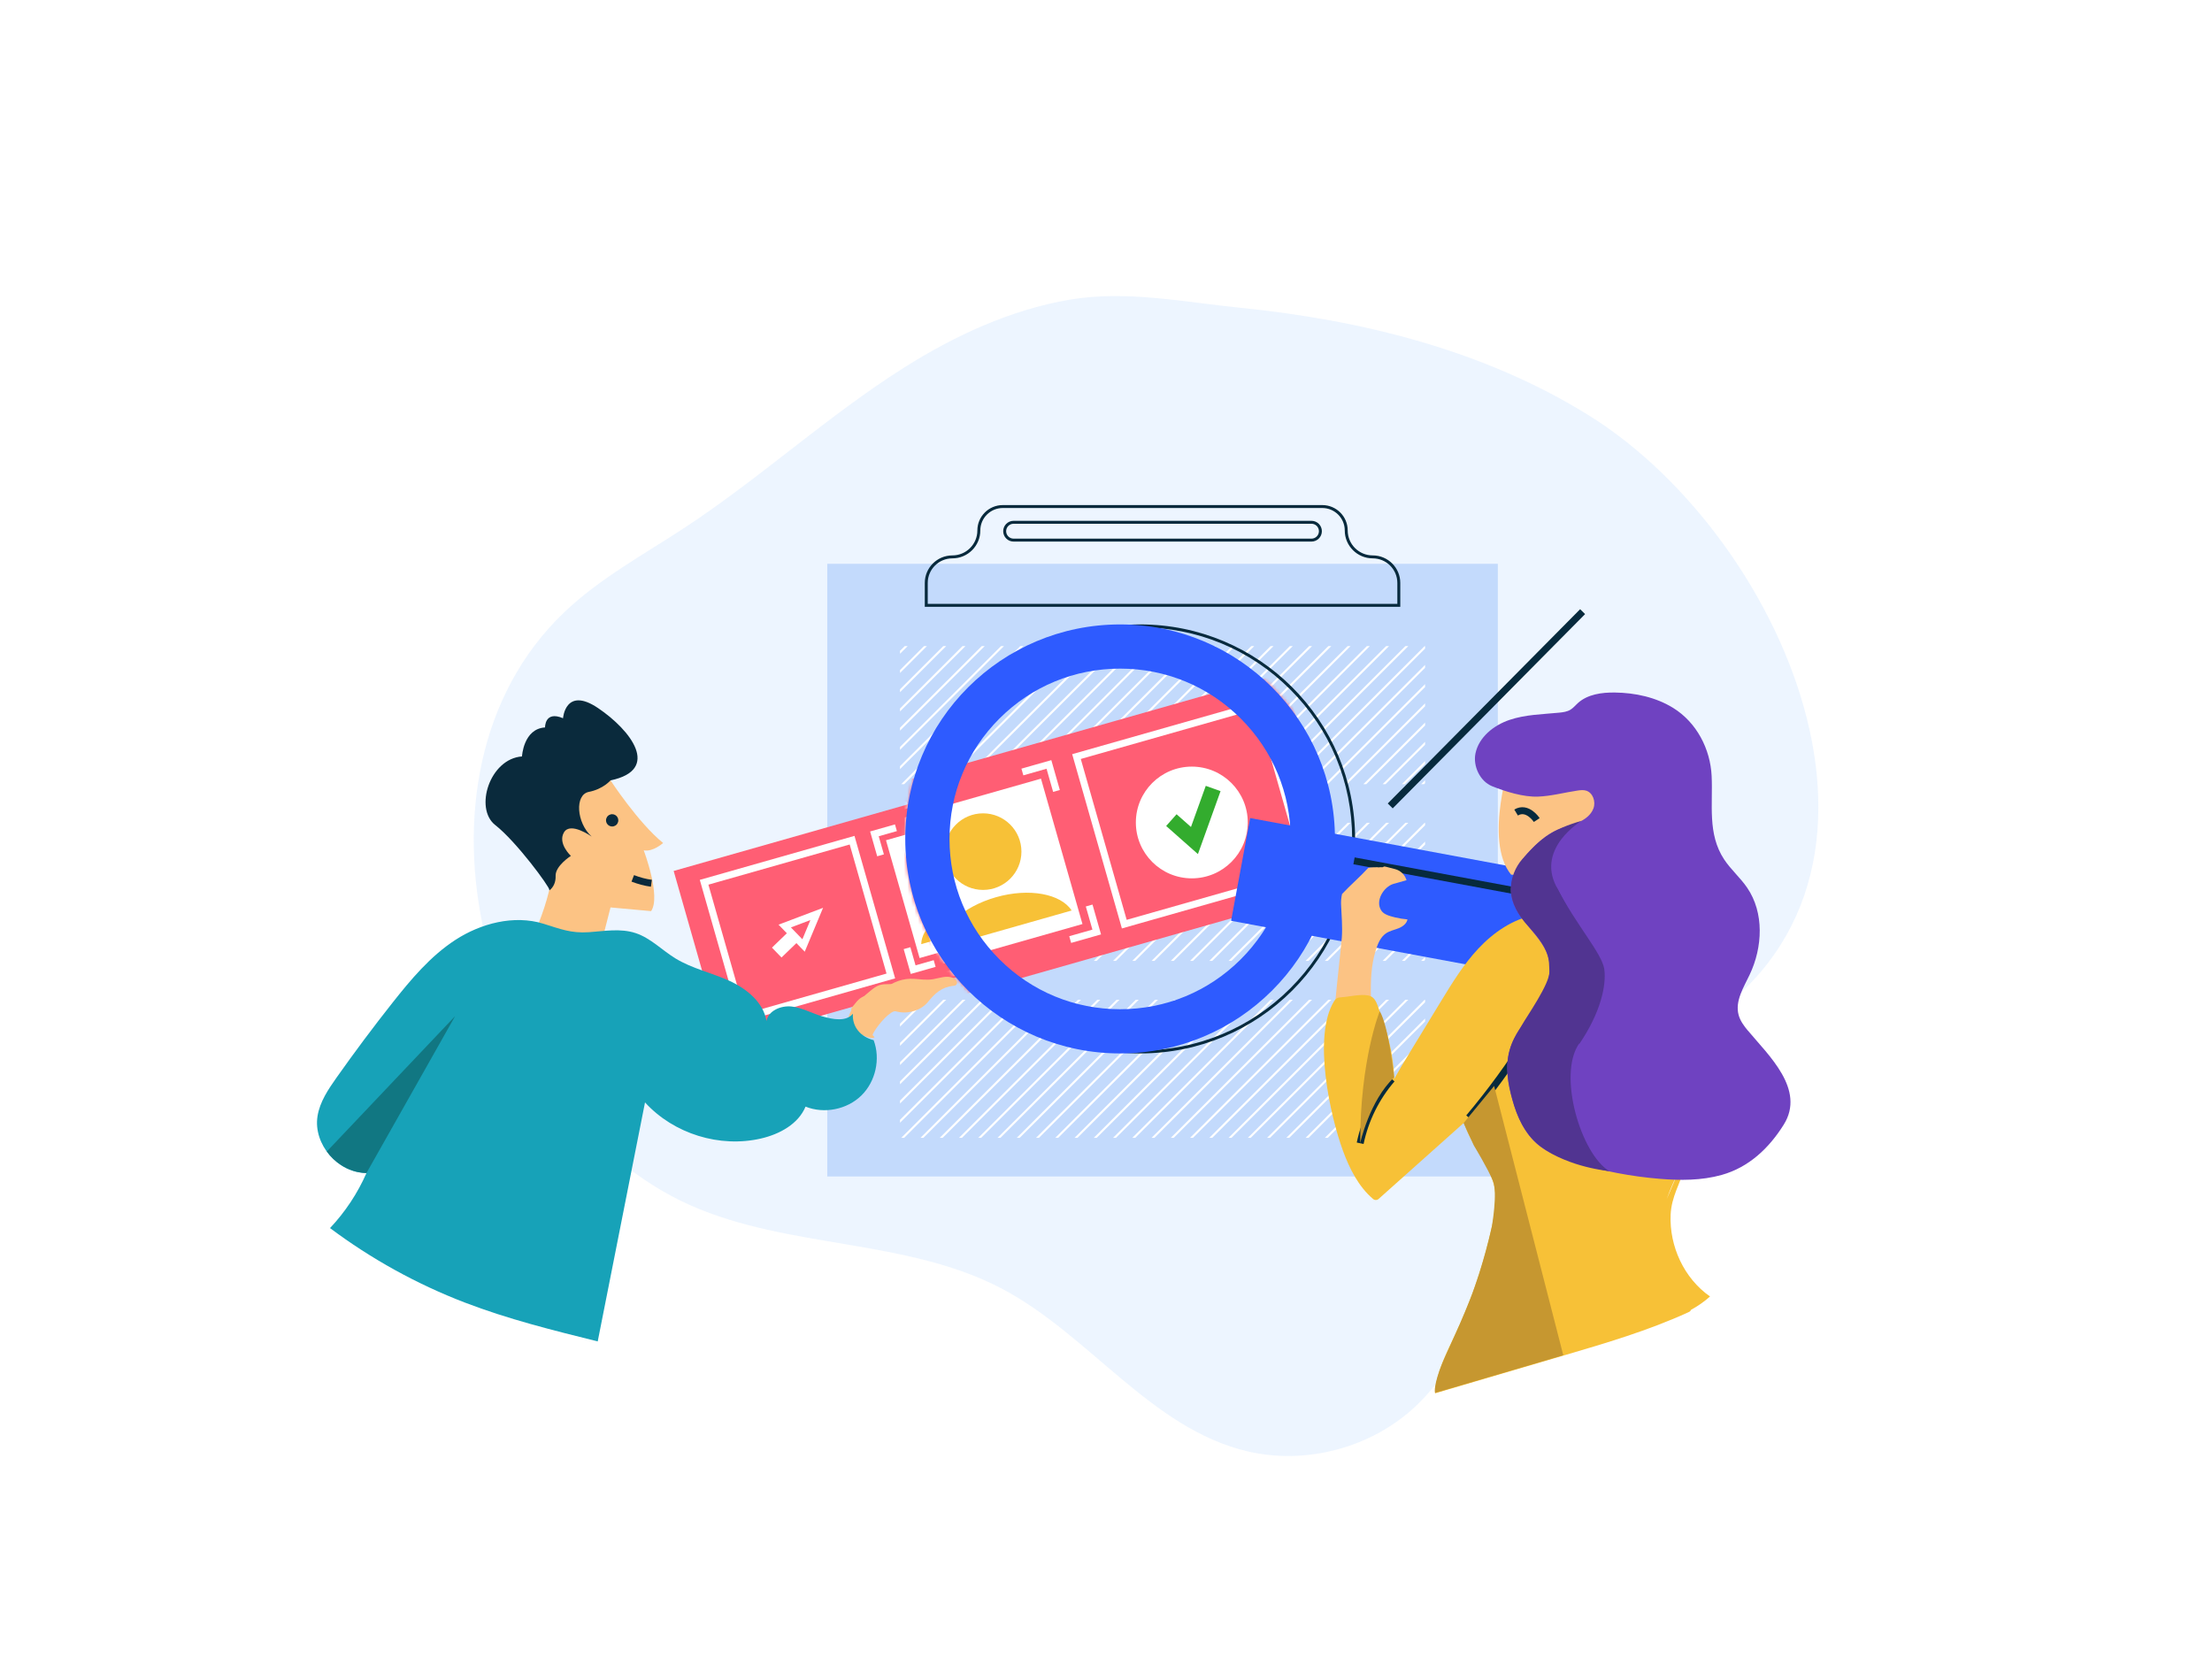 <svg width="635" height="476" viewBox="0 0 635 476" fill="none" xmlns="http://www.w3.org/2000/svg">
<rect width="635" height="476" fill="white"/>
<g clip-path="url(#clip0_1146_9056)">
<path opacity="0.14" d="M482.804 297.212C481.562 297.902 480.287 298.571 478.978 299.227C456.62 310.405 442.358 314.357 434.629 339.997C427.831 362.55 423.531 387.603 406.356 403.747C393.727 415.619 374.99 420.636 358.105 416.663C330.463 410.16 312.78 383.242 287.671 369.998C260.306 355.562 226.629 358.586 198.326 346.083C138.781 319.77 112.512 223.094 161.91 175.837C172.181 166.013 184.874 159.178 196.748 151.36C218.414 137.098 237.646 119.349 259.585 105.504C274.074 96.366 290.102 88.913 307.103 86.03C323.314 83.284 339.718 86.707 355.917 88.343C390.972 91.882 426.18 100.569 456.317 119.383C513.047 154.796 557.025 256.059 482.804 297.208V297.212Z" fill="#7DB2FF"/>
</g>
<g clip-path="url(#clip1_1146_9056)">
<path d="M429.984 161.868H237.48V337.751H429.984V161.868Z" fill="#C3DAFC"/>
<path d="M379.586 145.846C383.148 145.846 386.04 148.738 386.04 152.29C386.04 156.705 389.636 160.299 394.062 160.299C397.962 160.299 401.134 163.466 401.134 167.361V173.361H266.326V167.361C266.326 163.466 269.498 160.299 273.399 160.299C277.82 160.299 281.42 156.709 281.42 152.29C281.42 148.734 284.317 145.846 287.874 145.846H379.586ZM379.586 145H287.874C283.842 145 280.573 148.264 280.573 152.29C280.573 156.244 277.363 159.453 273.399 159.453C269.024 159.453 265.479 162.993 265.479 167.361V174.207H401.981V167.361C401.981 162.993 398.437 159.453 394.062 159.453C390.102 159.453 386.887 156.248 386.887 152.29C386.887 148.264 383.618 145 379.586 145Z" fill="#072A3D"/>
<path d="M376.486 150.366C377.663 150.366 378.625 151.322 378.625 152.501C378.625 153.681 377.668 154.637 376.486 154.637H290.975C289.797 154.637 288.836 153.681 288.836 152.501C288.836 151.322 289.793 150.366 290.975 150.366H376.486ZM376.486 149.52H290.975C289.327 149.52 287.989 150.857 287.989 152.501C287.989 154.146 289.327 155.483 290.975 155.483H376.486C378.133 155.483 379.472 154.146 379.472 152.501C379.472 150.857 378.133 149.52 376.486 149.52Z" fill="#072A3D"/>
<path d="M326.897 236.223H326.054L286.358 275.857H287.201L326.897 236.223Z" fill="white"/>
<path d="M332.423 236.223H331.581L291.885 275.857H292.728L332.423 236.223Z" fill="white"/>
<path d="M321.37 236.223H320.527L280.827 275.857H281.674L321.37 236.223Z" fill="white"/>
<path d="M315.843 236.223H314.996L275.3 275.857H276.147L315.843 236.223Z" fill="white"/>
<path d="M310.316 236.223H309.469L269.773 275.857H270.616L310.316 236.223Z" fill="white"/>
<path d="M337.95 236.223H337.107L297.412 275.857H298.254L337.95 236.223Z" fill="white"/>
<path d="M349.008 236.223H348.161L308.465 275.857H309.312L349.008 236.223Z" fill="white"/>
<path d="M343.481 236.223H342.634L302.938 275.857H303.781L343.481 236.223Z" fill="white"/>
<path d="M293.731 236.223H292.889L258.368 270.69V271.536L293.731 236.223Z" fill="white"/>
<path d="M304.785 236.223H303.942L264.247 275.857H265.089L304.785 236.223Z" fill="white"/>
<path d="M282.678 236.223H281.831L258.368 259.654V260.495L282.678 236.223Z" fill="white"/>
<path d="M277.151 236.223H276.304L258.368 254.135V254.977L277.151 236.223Z" fill="white"/>
<path d="M260.566 236.223H259.723L258.368 237.576V238.422L260.566 236.223Z" fill="white"/>
<path d="M266.093 236.223H265.25L258.368 243.094V243.94L266.093 236.223Z" fill="white"/>
<path d="M288.205 236.223H287.362L258.368 265.172V266.013L288.205 236.223Z" fill="white"/>
<path d="M299.258 236.223H298.416L258.72 275.857H259.563L299.258 236.223Z" fill="white"/>
<path d="M354.535 236.223H353.692L313.992 275.857H314.839L354.535 236.223Z" fill="white"/>
<path d="M271.62 236.223H270.777L258.368 248.617V249.458L271.62 236.223Z" fill="white"/>
<path d="M409.096 253.493V252.651L385.85 275.857H386.697L409.096 253.493Z" fill="white"/>
<path d="M409.096 247.974V247.133L380.323 275.857H381.17L409.096 247.974Z" fill="white"/>
<path d="M360.062 236.223H359.219L319.523 275.857H320.366L360.062 236.223Z" fill="white"/>
<path d="M409.096 259.015V258.169L391.381 275.857H392.224L409.096 259.015Z" fill="white"/>
<path d="M409.096 242.456V241.614L374.796 275.857H375.639L409.096 242.456Z" fill="white"/>
<path d="M409.096 275.57V274.728L407.961 275.857H408.804L409.096 275.57Z" fill="white"/>
<path d="M409.096 264.533V263.692L396.908 275.857H397.751L409.096 264.533Z" fill="white"/>
<path d="M409.096 270.052V269.21L402.435 275.857H403.277L409.096 270.052Z" fill="white"/>
<path d="M409.096 236.938V236.223H408.965L369.269 275.857H370.112L409.096 236.938Z" fill="white"/>
<path d="M376.647 236.223H375.8L336.104 275.857H336.947L376.647 236.223Z" fill="white"/>
<path d="M382.174 236.223H381.327L341.631 275.857H342.474L382.174 236.223Z" fill="white"/>
<path d="M371.116 236.223H370.273L330.577 275.857H331.42L371.116 236.223Z" fill="white"/>
<path d="M365.589 236.223H364.746L325.05 275.857H325.893L365.589 236.223Z" fill="white"/>
<path d="M387.701 236.223H386.858L347.158 275.857H348.005L387.701 236.223Z" fill="white"/>
<path d="M398.754 236.223H397.911L358.215 275.857H359.058L398.754 236.223Z" fill="white"/>
<path d="M404.281 236.223H403.438L363.742 275.857H364.585L404.281 236.223Z" fill="white"/>
<path d="M393.227 236.223H392.385L352.685 275.857H353.532L393.227 236.223Z" fill="white"/>
<path d="M310.316 185.493H309.469L269.773 225.127H270.616L310.316 185.493Z" fill="white"/>
<path d="M315.843 185.493H314.996L275.3 225.127H276.147L315.843 185.493Z" fill="white"/>
<path d="M321.37 185.493H320.527L280.827 225.127H281.674L321.37 185.493Z" fill="white"/>
<path d="M304.785 185.493H303.942L264.247 225.127H265.089L304.785 185.493Z" fill="white"/>
<path d="M349.008 185.493H348.161L308.465 225.127H309.312L349.008 185.493Z" fill="white"/>
<path d="M343.481 185.493H342.634L302.938 225.127H303.781L343.481 185.493Z" fill="white"/>
<path d="M332.423 185.493H331.581L291.885 225.127H292.728L332.423 185.493Z" fill="white"/>
<path d="M326.897 185.493H326.054L286.358 225.127H287.201L326.897 185.493Z" fill="white"/>
<path d="M337.95 185.493H337.107L297.412 225.127H298.254L337.95 185.493Z" fill="white"/>
<path d="M271.624 185.493H270.777L258.368 197.887V198.728L271.624 185.493Z" fill="white"/>
<path d="M266.093 185.493H265.25L258.368 192.364V193.21L266.093 185.493Z" fill="white"/>
<path d="M277.151 185.493H276.304L258.368 203.405V204.247L277.151 185.493Z" fill="white"/>
<path d="M260.566 185.493H259.723L258.368 186.846V187.692L260.566 185.493Z" fill="white"/>
<path d="M299.258 185.493H298.416L258.72 225.127H259.563L299.258 185.493Z" fill="white"/>
<path d="M293.731 185.493H292.889L258.368 219.96V220.806L293.731 185.493Z" fill="white"/>
<path d="M282.678 185.493H281.831L258.368 208.923V209.765L282.678 185.493Z" fill="white"/>
<path d="M288.205 185.493H287.362L258.368 214.442V215.283L288.205 185.493Z" fill="white"/>
<path d="M409.096 186.207V185.493H408.965L369.269 225.127H370.112L409.096 186.207Z" fill="white"/>
<path d="M409.096 197.244V196.403L380.323 225.127H381.17L409.096 197.244Z" fill="white"/>
<path d="M409.096 202.762V201.921L385.85 225.127H386.697L409.096 202.762Z" fill="white"/>
<path d="M409.096 208.285V207.439L391.381 225.127H392.224L409.096 208.285Z" fill="white"/>
<path d="M409.096 191.726V190.884L374.796 225.127H375.639L409.096 191.726Z" fill="white"/>
<path d="M409.096 213.803V212.957L396.908 225.127H397.751L409.096 213.803Z" fill="white"/>
<path d="M354.535 185.493H353.692L313.992 225.127H314.839L354.535 185.493Z" fill="white"/>
<path d="M409.096 219.321V218.48L402.435 225.127H403.277L409.096 219.321Z" fill="white"/>
<path d="M404.281 185.493H403.438L363.742 225.127H364.585L404.281 185.493Z" fill="white"/>
<path d="M409.096 224.84V223.998L407.961 225.127H408.804L409.096 224.84Z" fill="white"/>
<path d="M365.589 185.493H364.746L325.05 225.127H325.893L365.589 185.493Z" fill="white"/>
<path d="M376.647 185.493H375.8L336.104 225.127H336.947L376.647 185.493Z" fill="white"/>
<path d="M371.116 185.493H370.273L330.577 225.127H331.42L371.116 185.493Z" fill="white"/>
<path d="M360.062 185.493H359.219L319.523 225.127H320.366L360.062 185.493Z" fill="white"/>
<path d="M387.701 185.493H386.858L347.158 225.127H348.005L387.701 185.493Z" fill="white"/>
<path d="M382.174 185.493H381.327L341.631 225.127H342.478L382.174 185.493Z" fill="white"/>
<path d="M393.227 185.493H392.385L352.685 225.127H353.532L393.227 185.493Z" fill="white"/>
<path d="M398.754 185.493H397.911L358.215 225.127H359.058L398.754 185.493Z" fill="white"/>
<path d="M310.316 287.021H309.469L269.773 326.655H270.616L310.316 287.021Z" fill="white"/>
<path d="M315.843 287.021H314.996L275.3 326.655H276.147L315.843 287.021Z" fill="white"/>
<path d="M321.37 287.021H320.527L280.827 326.655H281.674L321.37 287.021Z" fill="white"/>
<path d="M304.785 287.021H303.942L264.247 326.655H265.089L304.785 287.021Z" fill="white"/>
<path d="M349.008 287.021H348.161L308.465 326.655H309.312L349.008 287.021Z" fill="white"/>
<path d="M343.481 287.021H342.634L302.938 326.655H303.781L343.481 287.021Z" fill="white"/>
<path d="M332.423 287.021H331.581L291.885 326.655H292.728L332.423 287.021Z" fill="white"/>
<path d="M326.897 287.021H326.054L286.358 326.655H287.201L326.897 287.021Z" fill="white"/>
<path d="M337.95 287.021H337.107L297.412 326.655H298.254L337.95 287.021Z" fill="white"/>
<path d="M271.624 287.021H270.777L258.368 299.411V300.256L271.624 287.021Z" fill="white"/>
<path d="M266.093 287.021H265.25L258.368 293.892V294.738L266.093 287.021Z" fill="white"/>
<path d="M277.151 287.021H276.304L258.368 304.933V305.775L277.151 287.021Z" fill="white"/>
<path d="M260.566 287.021H259.723L258.368 288.374V289.216L260.566 287.021Z" fill="white"/>
<path d="M299.258 287.021H298.416L258.72 326.655H259.563L299.258 287.021Z" fill="white"/>
<path d="M293.731 287.021H292.889L258.368 321.488V322.33L293.731 287.021Z" fill="white"/>
<path d="M282.678 287.021H281.831L258.368 310.451V311.293L282.678 287.021Z" fill="white"/>
<path d="M288.205 287.021H287.362L258.368 315.97V316.811L288.205 287.021Z" fill="white"/>
<path d="M409.096 287.736V287.021H408.965L369.269 326.655H370.112L409.096 287.736Z" fill="white"/>
<path d="M409.096 298.772V297.931L380.323 326.655H381.17L409.096 298.772Z" fill="white"/>
<path d="M409.096 304.29V303.449L385.85 326.655H386.697L409.096 304.29Z" fill="white"/>
<path d="M409.096 309.813V308.967L391.381 326.655H392.224L409.096 309.813Z" fill="white"/>
<path d="M409.096 293.254V292.412L374.796 326.655H375.639L409.096 293.254Z" fill="white"/>
<path d="M409.096 315.331V314.486L396.908 326.655H397.751L409.096 315.331Z" fill="white"/>
<path d="M354.535 287.021H353.692L313.992 326.655H314.839L354.535 287.021Z" fill="white"/>
<path d="M409.096 320.85V320.008L402.435 326.655H403.277L409.096 320.85Z" fill="white"/>
<path d="M404.281 287.021H403.438L363.742 326.655H364.585L404.281 287.021Z" fill="white"/>
<path d="M409.096 326.368V325.526L407.961 326.655H408.804L409.096 326.368Z" fill="white"/>
<path d="M365.589 287.021H364.746L325.05 326.655H325.893L365.589 287.021Z" fill="white"/>
<path d="M376.647 287.021H375.8L336.104 326.655H336.947L376.647 287.021Z" fill="white"/>
<path d="M371.116 287.021H370.273L330.577 326.655H331.42L371.116 287.021Z" fill="white"/>
<path d="M360.062 287.021H359.219L319.523 326.655H320.366L360.062 287.021Z" fill="white"/>
<path d="M387.701 287.021H386.858L347.158 326.655H348.005L387.701 287.021Z" fill="white"/>
<path d="M382.174 287.021H381.327L341.631 326.655H342.478L382.174 287.021Z" fill="white"/>
<path d="M393.227 287.021H392.385L352.685 326.655H353.532L393.227 287.021Z" fill="white"/>
<path d="M398.754 287.021H397.911L358.215 326.655H359.058L398.754 287.021Z" fill="white"/>
<path d="M344.663 207.017L193.388 250.043L207.534 299.625L358.809 256.6L344.663 207.017Z" fill="#FF5E74"/>
<path d="M288.214 231.593L254.342 241.227L263.991 275.047L297.863 265.413L288.214 231.593Z" fill="white"/>
<path d="M283.885 230.049L290.06 228.29L291.818 234.456" stroke="white" stroke-width="2" stroke-miterlimit="10"/>
<path d="M252.778 245.556L251.021 239.394L257.195 237.64" stroke="white" stroke-width="2" stroke-miterlimit="10"/>
<path d="M268.313 276.619L262.138 278.373L260.38 272.208" stroke="white" stroke-width="2" stroke-miterlimit="10"/>
<path d="M299.419 261.108L301.177 267.269L295.006 269.028" stroke="white" stroke-width="2" stroke-miterlimit="10"/>
<path d="M274.741 257.48C279.667 257.48 283.661 253.493 283.661 248.575C283.661 243.656 279.667 239.669 274.741 239.669C269.816 239.669 265.822 243.656 265.822 248.575C265.822 253.493 269.816 257.48 274.741 257.48Z" fill="#F7C137"/>
<path d="M295.345 262.267C292.821 258.381 285.486 256.973 277.765 259.167C270.045 261.362 264.552 266.419 264.458 271.05L295.349 262.267H295.345Z" fill="#F7C137"/>
<path d="M244.609 241.209L202.127 253.292L213.248 292.272L255.73 280.189L244.609 241.209Z" stroke="white" stroke-width="2" stroke-miterlimit="10"/>
<path d="M338.954 214.377L296.472 226.46L307.593 265.44L350.075 253.358L338.954 214.377Z" stroke="white" stroke-width="2" stroke-miterlimit="10"/>
<path d="M312.764 260.174L334.312 221.525" stroke="white" stroke-width="2" stroke-miterlimit="10"/>
<path d="M304.184 230.092L342.893 251.607" stroke="white" stroke-width="2" stroke-miterlimit="10"/>
<path d="M399.097 231.373L454.323 175.598" stroke="#072A3D" stroke-width="2" stroke-miterlimit="10"/>
<path d="M262.328 281.004C264.183 281.131 265.996 281.431 267.846 281.118C269.718 280.805 271.688 279.976 273.568 280.725C274.008 280.898 274.436 281.181 274.639 281.608C274.843 282.035 274.741 282.627 274.33 282.864C274.135 282.974 273.907 282.991 273.686 283.016C270.349 283.38 268.393 285.165 266.436 287.592C264.445 290.061 260.871 291.123 257.801 290.488C257.386 290.404 256.945 290.23 256.547 290.378C254.578 291.11 251.427 295.017 250.546 296.92C250.309 297.436 251.41 297.664 250.889 297.893C250.512 298.058 250.076 298.003 249.673 297.918C247.408 297.432 245.37 295.969 244.189 293.981C243.85 293.415 243.575 292.776 243.617 292.116C243.651 291.617 243.867 291.148 244.079 290.696C244.82 289.123 245.646 287.495 247.077 286.509C248.631 285.439 249.555 286.281 251.062 286.192C252.392 286.112 252.939 284.767 254.01 283.845C256.28 281.892 259.325 280.805 262.328 281.012V281.004Z" fill="#FCC384"/>
<path d="M249.826 284.488C250.626 283.824 251.461 283.16 252.447 282.83C253.337 282.534 254.294 282.534 255.234 282.539C257.106 282.543 258.982 282.551 260.854 282.556C258.466 286.886 253.561 289.232 248.742 290.366C247.929 290.556 247.099 290.721 246.264 290.662C243.795 290.476 243.939 289.634 245.506 288.201C246.908 286.924 248.365 285.697 249.826 284.488Z" fill="#FCC384"/>
<path d="M175.262 224.036C175.262 224.036 183.207 236.198 190.356 242.012C190.356 242.012 187.442 244.655 184.795 244.126C184.795 244.126 189.827 257.345 186.913 261.573L175.262 260.516L170.76 278.099L149.313 276.115C149.313 276.115 156.462 264.352 158.58 251.065L153.019 226.941L161.494 216.894L175 215.837L175.266 224.032L175.262 224.036Z" fill="#FCC384"/>
<path d="M175.262 224.036C175.262 224.036 173.145 226.548 169.041 227.343C164.937 228.138 165.466 236.198 169.837 240.164C169.837 240.164 163.747 235.8 161.892 238.976C160.037 242.147 163.878 245.716 163.878 245.716C163.878 245.716 159.381 248.583 159.499 251.471C159.554 252.82 159.169 254.156 158.241 255.146C157.886 255.527 157.632 255.734 157.695 255.476C157.873 254.723 148.259 241.619 142.169 236.862C136.079 232.104 140.581 217.825 149.847 217.165C149.847 217.165 150.245 209.232 156.467 208.839C156.467 208.839 156.336 203.946 161.629 206.196C161.629 206.196 162.29 196.944 171.692 203.287C181.094 209.634 189.831 221 175.267 224.041L175.262 224.036Z" fill="#0A2A3C"/>
<path d="M171.582 385.107C158.711 381.91 145.803 378.705 133.428 373.948C119.63 368.645 106.568 361.427 94.74 352.572C99.098 347.946 102.659 342.567 105.213 336.749C97.027 336.821 89.844 328.469 91.157 320.401C91.822 316.312 94.231 312.743 96.624 309.356C101.774 302.066 107.115 294.911 112.65 287.909C117.952 281.198 123.539 274.517 130.709 269.849C137.951 265.13 147.522 262.559 156.018 265.197C160.727 266.66 163.887 267.975 168.998 267.629C173.475 267.324 178.108 266.445 182.483 267.891C186.782 269.312 190.038 272.788 193.901 275.151C198.615 278.039 204.154 279.232 209.194 281.498C214.238 283.765 219.138 287.681 220.036 293.131C220.591 290.104 224.25 288.611 227.312 288.97C230.374 289.33 233.131 290.937 236.087 291.795C239.043 292.658 242.906 293.415 244.849 291.025C244.561 294.797 247.107 297.719 250.791 298.611C252.82 303.99 251.376 310.502 247.259 314.524C243.143 318.545 236.591 319.843 231.25 317.703C229.167 322.706 223.809 325.602 218.528 326.837C206.64 329.62 193.38 325.509 185.164 316.49L171.586 385.111L171.582 385.107Z" fill="#17A2B8"/>
<path d="M105.213 336.749C105.213 336.749 98.56 337.011 93.808 330.592L130.649 291.723L105.213 336.749Z" fill="#117782"/>
<mask id="mask0_1146_9056" style="mask-type:luminance" maskUnits="userSpaceOnUse" x="259" y="179" width="125" height="124">
<path d="M321.548 302.43C355.61 302.43 383.224 274.859 383.224 240.849C383.224 206.839 355.61 179.268 321.548 179.268C287.485 179.268 259.872 206.839 259.872 240.849C259.872 274.859 287.485 302.43 321.548 302.43Z" fill="white"/>
</mask>
<g mask="url(#mask0_1146_9056)">
<path d="M368.503 193.213L181.809 246.312L199.267 307.505L385.962 254.406L368.503 193.213Z" fill="#FF5E74"/>
<path d="M298.834 223.545L257.032 235.434L268.94 277.172L310.742 265.283L298.834 223.545Z" fill="white"/>
<path d="M293.498 221.634L301.117 219.465L303.285 227.072" stroke="white" stroke-width="2" stroke-miterlimit="10"/>
<path d="M255.107 240.773L252.934 233.166L260.553 231.001" stroke="white" stroke-width="2" stroke-miterlimit="10"/>
<path d="M274.275 279.105L266.656 281.274L264.487 273.667" stroke="white" stroke-width="2" stroke-miterlimit="10"/>
<path d="M312.666 259.967L314.839 267.574L307.22 269.739" stroke="white" stroke-width="2" stroke-miterlimit="10"/>
<path d="M282.212 255.488C288.293 255.488 293.223 250.566 293.223 244.494C293.223 238.422 288.293 233.5 282.212 233.5C276.13 233.5 271.2 238.422 271.2 244.494C271.2 250.566 276.13 255.488 282.212 255.488Z" fill="#F7C137"/>
<path d="M307.639 261.396C304.522 256.601 295.468 254.863 285.943 257.573C276.414 260.284 269.638 266.521 269.519 272.238L307.644 261.396H307.639Z" fill="#F7C137"/>
<path d="M245.024 235.409L192.595 250.321L206.319 298.427L258.748 283.516L245.024 235.409Z" stroke="white" stroke-width="2" stroke-miterlimit="10"/>
<path d="M361.456 202.294L309.027 217.205L322.751 265.312L375.18 250.4L361.456 202.294Z" stroke="white" stroke-width="2" stroke-miterlimit="10"/>
</g>
<path d="M327.337 180.114C343.587 180.114 358.864 186.432 370.349 197.904C381.839 209.376 388.166 224.628 388.166 240.849C388.166 257.07 381.839 272.327 370.349 283.795C358.859 295.267 343.583 301.584 327.337 301.584C311.091 301.584 295.811 295.267 284.325 283.795C272.84 272.322 266.508 257.07 266.508 240.849C266.508 224.628 272.835 209.372 284.325 197.904C295.815 186.432 311.091 180.114 327.337 180.114ZM327.337 179.268C293.274 179.268 265.661 206.839 265.661 240.849C265.661 274.86 293.274 302.43 327.337 302.43C361.4 302.43 389.013 274.86 389.013 240.849C389.013 206.839 361.4 179.268 327.337 179.268Z" fill="#072A3D"/>
<path d="M321.548 191.954C334.63 191.954 346.925 197.041 356.174 206.276C365.424 215.511 370.518 227.791 370.518 240.849C370.518 253.907 365.424 266.187 356.174 275.422C346.925 284.657 334.626 289.744 321.548 289.744C308.47 289.744 296.171 284.657 286.921 275.422C277.672 266.187 272.577 253.907 272.577 240.849C272.577 227.791 277.672 215.511 286.921 206.276C296.171 197.041 308.47 191.954 321.548 191.954ZM321.548 179.268C287.485 179.268 259.872 206.839 259.872 240.849C259.872 274.86 287.485 302.43 321.548 302.43C355.611 302.43 383.224 274.86 383.224 240.849C383.224 206.839 355.611 179.268 321.548 179.268Z" fill="#2E5BFF"/>
<path d="M356.145 249.602L473.542 271.413" stroke="#2E5BFF" stroke-width="30" stroke-miterlimit="10"/>
<path d="M388.695 247.137L500.621 267.933" stroke="#072A3D" stroke-width="2" stroke-miterlimit="10"/>
<path d="M400.495 263.383C400.063 263.277 399.635 263.163 399.211 263.036C398.212 262.736 397.17 262.322 396.573 261.468C394.642 258.715 397.213 254.541 400.075 253.738L403.768 252.702L403.735 252.596C403.256 251.074 402.024 249.907 400.478 249.509L397.916 248.85C397.704 248.795 397.484 248.769 397.263 248.765C397.166 248.892 397.018 248.981 396.81 248.981C396.573 248.981 396.332 248.981 396.094 248.972L396.065 248.981C395.815 249.057 395.633 249.031 395.485 248.968C394.578 248.968 393.68 248.989 392.804 249.137C390.411 251.763 387.671 254.076 385.253 256.677C385.041 257.687 384.943 258.685 384.981 259.611C385.121 262.795 385.418 266.005 385.197 269.193C384.986 272.267 382.898 289.82 382.673 295.491C383.643 295.064 384.626 294.704 385.473 294.37C388.247 293.275 391.11 292.417 393.879 291.3C393.697 289.579 393.587 287.85 393.549 286.12C393.452 281.63 393.596 277.126 394.93 272.838C395.514 270.965 396.298 268.999 397.932 267.916C398.991 267.219 400.275 266.977 401.452 266.508C402.629 266.039 403.807 265.197 404.044 263.954C402.854 263.853 401.668 263.662 400.503 263.383H400.495Z" fill="#FCC384"/>
<path d="M490.893 372.201C483.431 367.009 479.192 357.752 479.59 348.741C479.814 343.57 482.305 339.785 483.732 334.998C484.96 330.871 485.765 326.355 486.73 322.143C487.251 319.877 487.649 317.441 486.807 315.272C485.934 313.022 483.893 311.471 481.915 310.088C472.826 303.741 462.383 297.791 458.173 287.545C457.728 286.463 457.317 285.287 456.39 284.568C455.577 283.943 454.505 283.778 453.48 283.702C443.782 282.97 434.422 288.399 428.959 296.201C425.728 300.815 424.881 306.189 422.428 311.145C420.023 316.008 418.668 318.376 420.76 323.788C423.059 329.746 427.892 334.774 429.082 341.142C429.734 344.64 429.12 348.242 428.374 351.727C426.088 362.4 422.581 372.814 417.939 382.701C415.33 388.266 412.302 393.873 411.963 400.004C424.233 396.397 436.506 392.79 448.775 389.183C460.943 385.606 473.157 382.012 484.685 376.734C484.93 376.624 485.189 376.498 485.324 376.265C485.362 376.197 485.388 376.13 485.405 376.062C487.361 374.992 489.208 373.724 490.898 372.206L490.893 372.201ZM482.228 335.43L478.451 344.276C479.488 341.248 480.915 338.36 482.228 335.43Z" fill="#F7C137"/>
<path d="M433.791 217.49C433.791 217.49 425.791 241.369 433.791 251.095L452.315 252.841L463.361 230.882L456.889 212.124L433.791 217.49Z" fill="#FCC384"/>
<path d="M445.802 262.846C444.044 262.241 442.113 262.377 440.288 262.74C437.247 263.349 434.384 264.576 431.75 266.208C429.052 267.882 426.587 269.984 424.415 272.297C420.12 276.872 416.825 282.268 413.56 287.626C410.595 292.493 407.627 297.36 404.662 302.227C403.15 304.705 401.638 307.195 400.236 309.737C400.198 308.519 400.122 307.301 399.991 306.092C399.415 300.713 397.992 295.461 396.082 290.412C395.332 288.429 395.002 286.251 392.783 285.79C390.572 285.33 387.434 286.141 385.172 286.294C384.655 286.327 384.113 286.37 383.681 286.657C383.381 286.856 383.148 287.148 382.961 287.456C376.799 297.529 381.818 320.274 385.515 330.351C387.412 335.523 390 340.669 394.172 344.221C394.693 344.665 395.48 344.585 395.921 344.06L424.851 318.224C426.816 315.881 422.729 313.788 424.622 311.551C426.27 309.606 424.034 311.881 426.261 310.798C434.033 307.022 439.517 299.872 444.705 292.971C446.598 290.455 448.525 287.871 449.402 284.847C450.096 282.463 450.088 279.934 450.041 277.452C449.948 272.94 451.291 264.732 445.798 262.842L445.802 262.846Z" fill="#F7C137"/>
<path d="M438.793 297.423C433.639 305.618 427.917 313.462 421.683 320.866" stroke="#072A3D" stroke-width="2" stroke-miterlimit="10"/>
<path d="M501.782 295.884C507.677 302.975 518.388 312.756 512.061 322.871C507.834 329.628 502.053 335.125 494.231 337.316C488.454 338.931 482.347 338.918 476.371 338.423C468.244 337.751 460.189 336.208 452.388 333.831C448.233 332.563 444.028 330.99 440.843 328.038C437.408 324.854 435.494 320.363 434.189 315.868C432.834 311.187 432.046 306.155 433.393 301.47C434.723 296.844 437.967 293.064 440.665 289.076C443.363 285.088 445.645 280.323 444.659 275.612C443.185 268.584 435.049 264.339 433.872 257.26C432.957 251.75 436.625 246.532 440.707 242.718C442.626 240.925 444.714 239.255 447.123 238.21C449.021 237.386 451.075 236.963 452.981 236.151C454.886 235.339 456.72 234.02 457.432 232.079C458.148 230.138 457.284 227.554 455.297 226.975C454.514 226.747 453.675 226.844 452.871 226.962C449.08 227.521 445.349 228.552 441.52 228.7C437.311 228.865 432.14 227.25 428.328 225.707C424.834 224.294 422.827 219.918 423.559 216.323C424.521 211.625 428.798 208.213 433.347 206.674C437.895 205.135 442.787 205.075 447.564 204.602C448.69 204.492 449.851 204.344 450.817 203.756C451.621 203.27 452.227 202.517 452.921 201.883C455.712 199.329 459.782 198.771 463.564 198.817C469.421 198.889 475.363 200.17 480.34 203.253C487.052 207.41 490.982 215.021 491.359 222.747C491.762 230.929 490.102 239.34 494.921 246.689C496.844 249.619 499.576 251.949 501.553 254.846C506.483 262.047 506.021 271.95 502.273 279.828C500.524 283.511 498.047 287.401 499.093 291.343C499.55 293.055 500.634 294.527 501.769 295.888L501.782 295.884Z" fill="#6F42C1"/>
<path d="M399.563 309.809C395.044 315.048 391.88 321.446 390.466 328.216" stroke="#072A3D" stroke-width="2" stroke-miterlimit="10"/>
<path d="M234.461 262.385L225.275 265.861L227.299 267.95L223.021 272.081L223.695 272.779L224.372 273.477L228.65 269.345L230.679 271.439L234.461 262.385Z" stroke="white" stroke-width="2" stroke-miterlimit="10"/>
<path d="M454.044 235.635C454.044 235.635 441.054 243.348 446.746 254.448C452.438 265.548 460.489 278.141 460.489 278.141C460.489 278.141 459.448 290.666 453.277 299.664C447.106 308.659 453.832 331.281 461.967 336.208C461.967 336.208 450.511 335.21 442.397 329.252C439.081 326.816 436.421 322.993 434.681 317.454C433.118 312.181 432.588 309.035 432.724 305.614C432.97 299.406 436.112 295.842 436.984 294.146C438.238 291.884 444.972 282.319 444.79 278.915C444.608 275.511 445.196 272.868 438.734 265.916C435.705 262.66 433.948 259.231 433.74 255.945C433.503 252.22 435.138 248.723 437.052 246.604C438.827 244.642 440.919 242.206 443.608 240.274C446.386 238.278 450.029 236.798 454.039 235.64L454.044 235.635Z" fill="#513491"/>
<path d="M446.797 254.55C452.489 265.65 459.888 273.671 460.54 278.242C461.193 282.814 459.499 290.767 453.328 299.766" fill="#513491"/>
<path d="M428.921 311.767L448.771 389.073L411.959 399.894C411.959 399.894 411.438 398.6 413.204 393.522C414.597 389.522 417.926 383.31 421.941 373.204C425.892 363.258 428.277 352.056 428.277 352.056C428.277 352.056 429.958 342.462 428.595 339.079C427.201 335.62 423.093 328.846 423.093 328.846L420.154 322.427L428.925 311.762L428.921 311.767Z" fill="#C69730"/>
<path d="M396.086 290.307C396.086 290.307 390.461 304.049 390.461 328.22C390.461 328.22 393.117 315.982 400.228 309.301C400.228 309.301 398.635 294.489 396.086 290.307Z" fill="#C69730"/>
<path d="M342.135 252.165C351.006 252.165 358.198 244.984 358.198 236.126C358.198 227.268 351.006 220.087 342.135 220.087C333.263 220.087 326.071 227.268 326.071 236.126C326.071 244.984 333.263 252.165 342.135 252.165Z" fill="white"/>
<path d="M343.888 245.2L334.77 237.132L337.76 233.762L341.893 237.42L346.141 225.609L350.384 227.132L343.888 245.2Z" fill="#33AC2E"/>
<path d="M441.156 235.424C441.156 235.424 438.467 231.314 435.227 233.272" stroke="#072A3D" stroke-width="2" stroke-miterlimit="10"/>
<path d="M175.732 237.276C175.974 237.284 176.202 237.234 176.414 237.124C176.634 237.052 176.821 236.929 176.982 236.76C177.155 236.599 177.274 236.409 177.346 236.193C177.456 235.982 177.507 235.758 177.498 235.513L177.435 235.043C177.35 234.743 177.198 234.485 176.982 234.265L176.626 233.99C176.351 233.83 176.054 233.749 175.732 233.749C175.491 233.741 175.262 233.792 175.05 233.902C174.83 233.973 174.644 234.096 174.483 234.265C174.309 234.426 174.191 234.616 174.119 234.832C174.009 235.043 173.958 235.267 173.966 235.513L174.03 235.982C174.114 236.282 174.267 236.54 174.483 236.76L174.839 237.035C175.114 237.196 175.41 237.276 175.732 237.276Z" fill="#0A2A3C"/>
<path d="M181.649 252.169C183.423 252.858 185.223 253.336 186.998 253.577" stroke="#0A2A3C" stroke-width="2" stroke-miterlimit="10"/>
</g>
<defs>
<clipPath id="clip0_1146_9056">
<rect width="386" height="333" fill="white" transform="translate(136 85)"/>
</clipPath>
<clipPath id="clip1_1146_9056">
<rect width="423" height="255" fill="white" transform="translate(91 145)"/>
</clipPath>
</defs>
</svg>
